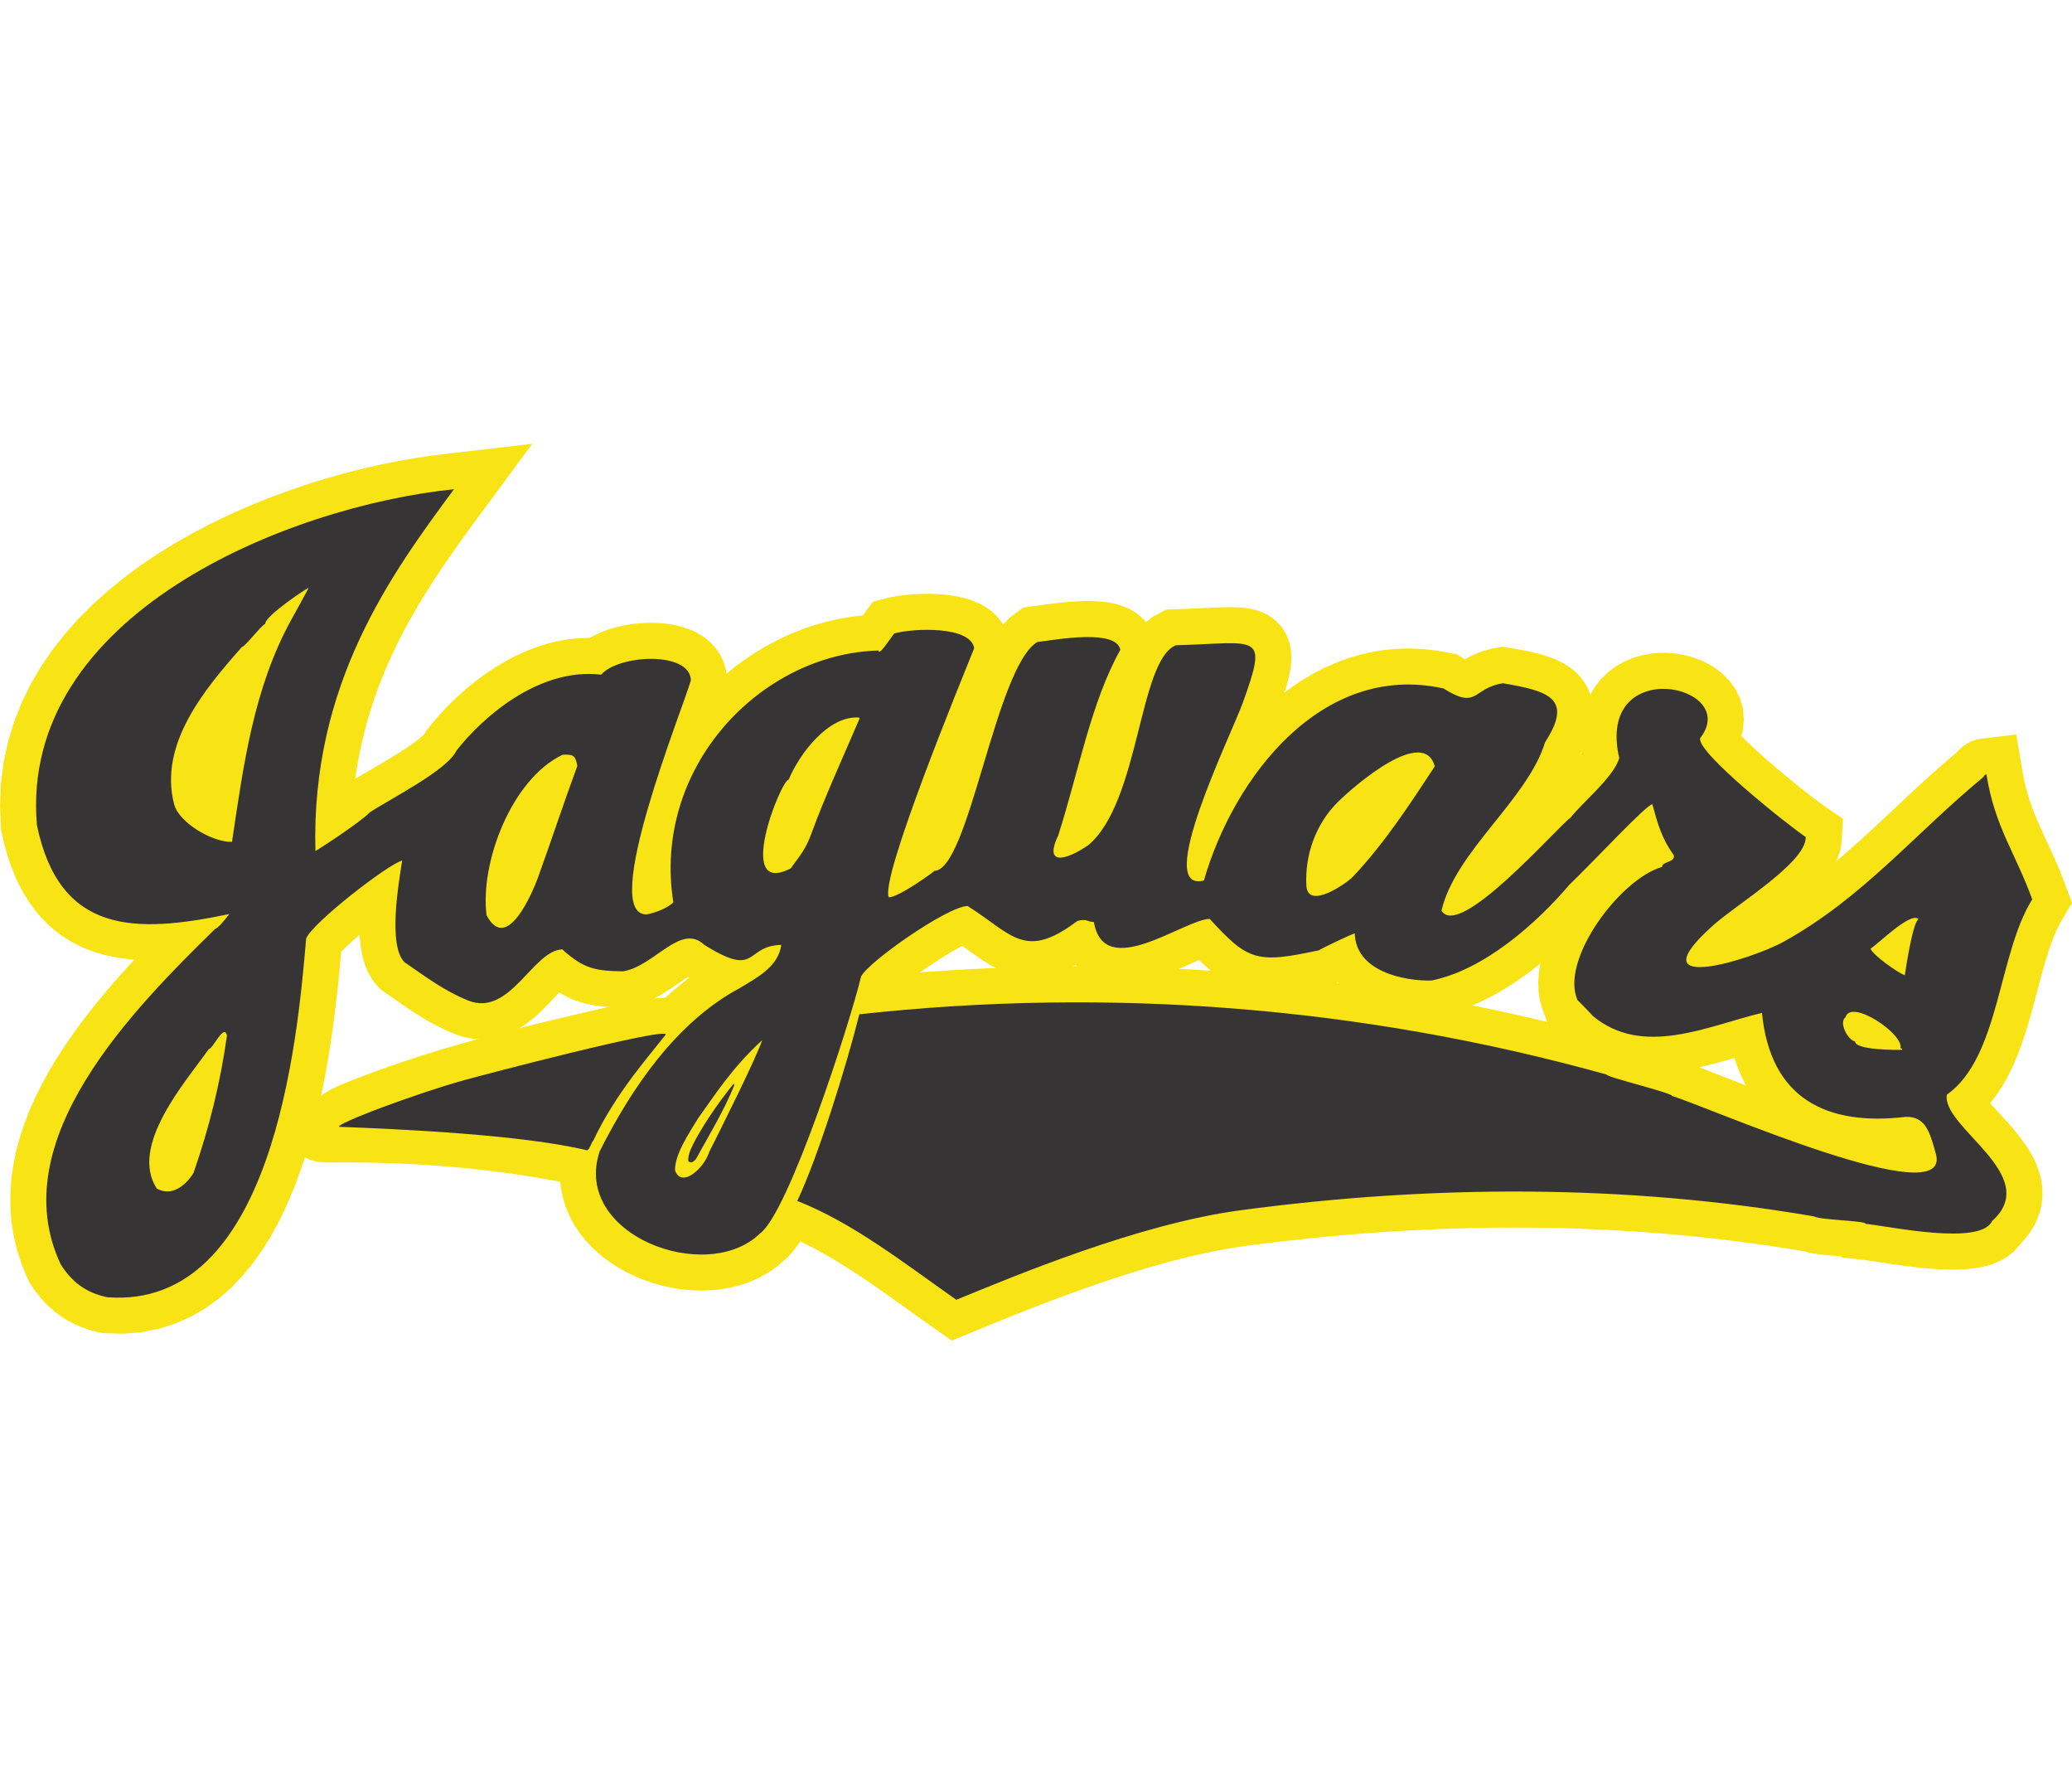 <?xml version="1.0" encoding="UTF-8"?>
<!DOCTYPE svg PUBLIC "-//W3C//DTD SVG 1.1//EN" "http://www.w3.org/Graphics/SVG/1.1/DTD/svg11.dtd">
<!-- Creator: CorelDRAW -->
<svg xmlns="http://www.w3.org/2000/svg" xml:space="preserve" width="7.848in" height="6.757in" version="1.1" style="shape-rendering:geometricPrecision; text-rendering:geometricPrecision; image-rendering:optimizeQuality; fill-rule:evenodd; clip-rule:evenodd"
viewBox="0 0 7847.73 3396.06"
 xmlns:xlink="http://www.w3.org/1999/xlink"
 xmlns:xodm="http://www.corel.com/coreldraw/odm/2003">
 <defs>
  <style type="text/css">
   <![CDATA[
    .fil1 {fill:#373435}
    .fil0 {fill:#F8E415}
   ]]>
  </style>
 </defs>
 <g id="Layer_x0020_1">
  <g id="_2008639909056">
   <path class="fil0" d="M2851.95 2599.54c-34.65,66.24 -72.4,130.86 -108.4,196.37 -6.84,6.07 -13.73,12.13 -20.53,18.22 -47.07,42.08 -94.28,51.6 -155.08,34.96l-86.95 -36.32c-9.24,-78.9 -18.98,-131.3 13.15,-202.23 91.35,-201.71 274.54,-388.62 409.11,-550.72l12.12 334.83 14.6 31.46c-24.34,59.19 -48.62,116.68 -78.01,173.44zm-239.32 -257.7c-87.69,109.54 -177.09,218.49 -237.75,346.12 -14.61,30.74 -30.71,57.81 -52.44,84.59l-68.73 49.83c-328.44,-75.67 -668.83,-104.89 -1005.9,-100.98 -157.86,1.83 -144.04,-104.26 -87.61,-198.54 52.02,-68.59 120.46,-92.12 197.78,-122.06 293.55,-113.67 599.65,-188.54 906.01,-258.94 84.13,-19.33 171.36,-42.52 258.02,-44.61 156.66,-0.6 187.34,52.41 182.43,128.85 -30.58,38.59 -61.04,77.3 -91.81,115.74z"/>
   <path class="fil0" d="M2541.43 2062.42l-11.93 7.86 -12.69 8.03 -13.44 8.05 -14.28 8 -15.17 7.8 -16.2 7.5 -17.29 7 -18.45 6.32 -19.66 5.37 -30.2 6.04 -24.34 -0.45 -9.75 -0.22 -9.67 -0.29 -9.67 -0.36 -9.71 -0.47 -9.7 -0.57 -9.76 -0.72 -9.96 -0.89 -10.03 -1.1 -10.05 -1.3 -10.21 -1.57 -10.41 -1.85 -10.52 -2.18 -10.58 -2.5 -10.66 -2.87 -10.78 -3.26 -10.74 -3.66 -10.66 -4.02 -10.57 -4.41 -10.51 -4.77 -10.39 -5.16 -10.22 -5.47 -10.03 -5.78 -4.6 -2.83 -1.38 1.4 -8.96 9.31 -9.6 10.11 -10.24 10.81 -10.89 11.4 -11.58 11.87 -12.29 12.21 -13.12 12.47 -14.04 12.6 -15.11 12.61 -16.3 12.46 -17.7 12.14 -19.26 11.57 -21.01 10.71 -22.85 9.44 -24.7 7.72 -26.37 5.48 -27.74 2.8 -28.57 -0.26 -28.83 -3.47 -28.48 -6.64 -25.18 -8.71 -12.96 -5.35 -10.15 -4.36 -9.95 -4.45 -9.85 -4.56 -9.69 -4.67 -9.48 -4.71 -9.37 -4.8 -9.34 -4.93 -9.13 -4.97 -8.93 -4.98 -8.83 -5.05 -8.71 -5.1 -8.62 -5.16 -8.46 -5.16 -8.29 -5.15 -8.29 -5.23 -8.16 -5.25 -7.98 -5.2 -7.9 -5.22 -7.85 -5.24 -7.73 -5.23 -7.61 -5.18 -7.53 -5.17 -7.52 -5.19 -7.4 -5.15 -7.27 -5.07 -7.21 -5.05 -7.19 -5.02 -7.13 -5 -7.02 -4.9 -6.96 -4.85 -19.54 -13.53 -21.71 -23.64 -14.28 -20.05 -11.14 -19.86 -8.69 -19.42 -6.75 -18.93 -5.24 -18.36 -4.05 -17.98 -3.14 -17.76 -2.33 -17.52 -1.7 -17.29 -1.13 -17.06 -3.6 3.06 -12.85 11.12 -12.17 10.77 -11.38 10.33 -10.46 9.78 -9.37 9.05 -8.12 8.17 -2.09 2.2 -0.05 0.55 -3.8 42.37 -4.35 45.66 -4.99 48.61 -5.72 51.24 -6.54 53.57 -7.46 55.57 -8.47 57.26 -9.57 58.67 -10.79 59.79 -12.1 60.6 -13.53 61.14 -15.05 61.39 -16.72 61.37 -18.5 61.07 -20.43 60.5 -22.49 59.65 -24.74 58.56 -27.18 57.17 -29.83 55.52 -32.71 53.54 -35.87 51.25 -39.29 48.55 -43.01 45.43 -46.96 41.73 -51.09 37.42 -55.26 32.38 -59.32 26.61 -63.04 20.14 -66.32 13.15 -69.09 5.81 -77.68 -1.85 -21.84 -4.79 -10.44 -2.53 -10.34 -2.77 -10.29 -3.01 -10.17 -3.27 -10.03 -3.5 -9.93 -3.76 -9.88 -4.03 -9.76 -4.31 -9.57 -4.53 -9.36 -4.76 -9.28 -5.03 -9.13 -5.31 -8.91 -5.51 -8.72 -5.74 -8.63 -6.03 -8.41 -6.25 -8.15 -6.4 -7.92 -6.59 -7.76 -6.8 -7.51 -6.97 -7.3 -7.1 -7.07 -7.26 -6.93 -7.46 -6.68 -7.58 -6.43 -7.63 -6.25 -7.77 -6.06 -7.86 -5.93 -8.06 -5.69 -8.06 -5.48 -8.1 -11.34 -17.38 -25.48 -60.38 -18.03 -54.7 -13.27 -55.01 -8.68 -55.04 -4.26 -54.85 -0.09 -54.4 3.82 -53.79 7.43 -53.05 10.76 -52.21 13.79 -51.29 16.56 -50.37 19.07 -49.42 21.35 -48.49 23.4 -47.54 25.25 -46.62 26.89 -45.71 28.37 -44.81 29.64 -43.89 30.75 -42.99 31.68 -42.07 32.44 -41.14 33.03 -40.2 33.46 -39.25 33.72 -38.25 33.82 -37.25 14.62 -15.68 -20.32 -1.57 -32.96 -4.1 -32.77 -5.78 -32.54 -7.62 -32.27 -9.62 -31.78 -11.77 -31.17 -14 -30.39 -16.38 -29.41 -18.77 -28.21 -21.2 -26.8 -23.55 -25.21 -25.82 -23.55 -27.99 -21.75 -30.07 -19.94 -31.98 -18.15 -33.87 -16.41 -35.7 -14.7 -37.51 -13.05 -39.32 -11.47 -41.18 -12.12 -52.48 -4.09 -91.73 3.27 -82.81 10.09 -80.55 16.59 -78.05 22.75 -75.36 28.49 -72.5 33.81 -69.52 38.7 -66.48 43.18 -63.45 47.25 -60.42 50.93 -57.44 54.28 -54.56 57.29 -51.72 59.97 -48.99 62.39 -46.32 64.52 -43.74 66.38 -41.19 67.95 -38.72 69.29 -36.3 70.37 -33.93 71.19 -31.59 71.75 -29.3 72.07 -27.03 72.15 -24.8 71.99 -22.58 71.55 -20.39 70.9 -18.22 69.99 -16.06 68.87 -13.91 67.49 -11.78 65.9 -9.65 374.4 -43.98 -208.72 283.19 -22.32 30.4 -22.46 30.83 -22.54 31.28 -22.55 31.78 -22.51 32.29 -22.39 32.84 -22.22 33.37 -21.96 33.97 -21.68 34.58 -21.3 35.2 -20.87 35.85 -20.38 36.52 -19.82 37.21 -19.22 37.94 -18.53 38.65 -17.79 39.42 -17.01 40.22 -16.15 41.02 -15.23 41.87 -14.26 42.73 -13.22 43.64 -12.13 44.58 -10.98 45.54 -9.75 46.52 -8.48 47.58 -5.88 40.13 9.04 -5.55 10.45 -6.29 10.79 -6.42 11.17 -6.57 11.46 -6.71 11.72 -6.85 11.98 -7 12.15 -7.12 12.3 -7.24 12.36 -7.32 12.34 -7.38 12.29 -7.44 12.2 -7.48 11.98 -7.46 11.75 -7.46 11.43 -7.4 11 -7.29 10.52 -7.17 9.96 -7 9.27 -6.75 8.55 -6.47 7.69 -6.09 6.73 -5.61 5.6 -4.96 4.38 -4.18 3.03 -3.14 0.66 -0.76 5.88 -11.22 18.34 -22.93 11.66 -14.01 12.32 -14.26 12.99 -14.48 13.67 -14.67 14.34 -14.81 15 -14.91 15.64 -14.94 16.31 -14.97 16.96 -14.91 17.59 -14.81 18.24 -14.66 18.87 -14.46 19.53 -14.22 20.16 -13.9 20.77 -13.52 21.44 -13.11 22.07 -12.6 22.71 -12.05 23.35 -11.42 24 -10.73 24.64 -9.95 25.28 -9.1 25.88 -8.15 26.52 -7.14 27.14 -6.02 27.72 -4.81 28.23 -3.49 28.75 -2.11 29.23 -0.6 0.93 0.03 10.56 -6.22 18.25 -9.2 18.36 -7.95 18.46 -6.89 18.59 -5.95 18.74 -5.12 18.9 -4.36 19.04 -3.63 19.17 -2.93 19.3 -2.24 19.41 -1.55 19.51 -0.85 19.53 -0.12 19.61 0.62 19.69 1.44 19.77 2.31 19.83 3.29 19.95 4.38 20.16 5.68 20.36 7.21 20.49 9.04 20.65 11.3 20.65 14.12 20.19 17.47 18.89 21.22 16.58 25.08 12.96 28.5 8.32 30.65 1.1 10.59 28.74 -23.61 39.41 -29.23 40.74 -27.2 42.03 -25.12 43.21 -22.96 44.33 -20.72 45.35 -18.41 46.31 -16.03 47.17 -13.55 47.94 -10.99 48.61 -8.34 42.54 -4.85 5.01 -6.92 33.32 -44.9 56.32 -14.48 12.19 -2.72 12.36 -2.38 12.66 -2.13 12.97 -1.86 13.25 -1.64 13.62 -1.41 13.97 -1.19 14.28 -0.94 14.53 -0.69 14.77 -0.41 15.01 -0.15 15.27 0.17 15.39 0.5 15.52 0.86 15.7 1.24 15.86 1.69 15.94 2.17 16.08 2.71 16.24 3.34 16.44 4.08 16.65 4.95 16.92 6.03 17.23 7.33 17.61 9 17.89 11.08 17.98 13.67 17.63 16.77 16.56 20.31 6.04 10.02 24.87 -25.33 51.45 -38.42 42.66 -5.7 8.14 -1.13 9.13 -1.29 10.04 -1.42 10.86 -1.51 11.54 -1.57 12.14 -1.59 12.72 -1.6 13.2 -1.56 13.6 -1.5 13.99 -1.4 14.31 -1.29 14.6 -1.12 14.84 -0.94 15.04 -0.7 15.27 -0.45 15.49 -0.12 15.59 0.24 15.84 0.67 16.07 1.19 16.35 1.8 16.75 2.56 17.18 3.52 17.89 4.75 18.58 6.4 19.37 8.5 20.17 11.42 20.6 15.15 19.96 19.61 2.96 4.02 26.5 -20.66 51.48 -27.11 59.57 -1.83 26.13 -1 24.81 -1.07 23.59 -1.11 22.41 -1.07 21.39 -0.98 20.47 -0.82 19.74 -0.6 19.19 -0.27 18.91 0.17 18.95 0.78 19.49 1.65 20.46 2.97 22.03 4.98 24 8.12 25.82 12.78 25.98 18.83 23.4 24.92 17.93 29.13 11.38 30.04 5.65 28.43 1.62 25.67 -0.96 23.25 -2.62 21.53 -3.78 20.46 -4.66 20.03 -5.44 20.13 -6.14 20.6 -2.94 9.19 33.45 -24.64 38.53 -25.44 39.95 -23.42 41.41 -21.23 42.82 -18.87 44.18 -16.31 45.49 -13.6 46.75 -10.69 47.87 -7.61 48.87 -4.38 49.75 -1.03 50.52 2.45 51.13 6.01 71.82 13.43 31.68 19.35 0.1 0.06 1.69 -1.05 9.37 -5.44 10.58 -5.71 11.81 -5.77 12.82 -5.61 13.76 -5.27 14.64 -4.84 15.47 -4.27 16.16 -3.65 37.3 -6.55 39.61 6.89 16.2 2.91 16.08 3.02 15.92 3.17 15.81 3.36 15.71 3.62 15.68 3.94 15.64 4.36 15.66 4.85 15.78 5.51 15.91 6.3 16.14 7.34 16.29 8.57 16.53 10.17 16.54 12.1 16.32 14.34 15.64 16.9 14.31 19.47 12.19 21.74 9.24 22.77 14.34 -25.37 24.62 -31.96 28.09 -27.5 30.62 -22.76 32.16 -18.08 32.96 -13.67 33.22 -9.68 33.16 -6.07 32.82 -2.83 32.33 0.14 31.77 2.9 31.18 5.58 30.49 8.22 29.77 10.96 28.91 13.89 27.98 17.17 26.68 20.93 24.88 25.28 22.05 30.17 17.75 35.23 11.58 39.59 3.93 42.28 -4.34 42.47 -5.63 19.17 1.64 1.74 11.74 11.9 12.96 12.69 14 13.33 14.88 13.81 15.62 14.2 16.2 14.46 16.64 14.6 16.93 14.63 17.12 14.58 17.17 14.43 17.08 14.19 16.86 13.84 16.53 13.43 16.04 12.89 15.43 12.27 14.7 11.55 13.82 10.74 12.81 9.84 11.63 8.81 10.25 7.64 8.68 6.35 6.74 4.8 69.62 47.73 -5.92 97.36 -6.35 28.98 -9.11 25.38 -4.38 9.09 16.32 -13.71 21.97 -18.88 21.9 -19.17 21.83 -19.45 21.78 -19.68 21.77 -19.93 21.81 -20.15 21.85 -20.36 21.94 -20.53 22.03 -20.69 22.19 -20.84 22.35 -20.96 22.54 -21.04 22.75 -21.12 23.04 -21.19 23.34 -21.22 23.64 -21.2 23.99 -21.2 24.39 -21.16 24.81 -21.1 9.28 -7.72 0.62 -0.86 14.26 -14.91 17.89 -14.18 22.59 -12.39 26.44 -8.79 144.83 -17.79 24.66 145.61 2.88 15.24 3.07 14.72 3.26 14.22 3.43 13.75 3.61 13.36 3.78 13.04 3.96 12.79 4.11 12.53 4.29 12.34 4.46 12.22 4.64 12.17 4.81 12.11 4.99 12.13 5.17 12.18 5.36 12.31 5.52 12.43 5.68 12.58 5.86 12.81 6.03 13.08 6.17 13.35 6.3 13.63 6.42 13.97 6.55 14.37 6.63 14.75 6.69 15.15 6.74 15.58 6.79 16.06 6.79 16.53 6.79 17.05 6.76 17.56 29.06 78.31 -43.27 73 -8.12 15.37 -8.03 16.9 -7.88 18.34 -7.72 19.64 -7.53 20.86 -7.37 21.98 -7.23 23.01 -7.11 23.89 -7 24.67 -6.97 25.37 -6.97 26 -7.04 26.52 -7.16 26.95 -7.34 27.29 -7.6 27.61 -7.94 27.81 -8.34 27.94 -8.84 28.01 -9.43 28.06 -10.14 27.99 -10.93 27.89 -11.86 27.71 -12.93 27.51 -14.17 27.2 -15.51 26.77 -17.05 26.25 -18.77 25.62 -9.88 11.84 7.34 8.4 12.02 13.33 13.04 14.24 13.82 15.05 14.42 15.84 14.84 16.64 15.08 17.51 15.12 18.41 14.99 19.45 14.66 20.63 14.13 22.07 13.3 23.75 12.09 25.72 10.35 27.96 7.93 30.48 4.58 32.86 0.32 34.76 -4.73 35.66 -10.04 35.34 -15.13 33.78 -19.53 31.35 -23.18 28.61 -9.43 9.35 -2.95 4.92 -23.21 25.9 -24.91 19.74 -24.9 14.58 -24.25 10.62 -23.42 7.74 -22.74 5.62 -22.26 4.05 -22 2.81 -21.79 1.83 -21.69 1.02 -21.68 0.36 -21.67 -0.24 -21.59 -0.72 -21.57 -1.15 -21.48 -1.52 -21.33 -1.84 -21.08 -2.1 -20.78 -2.31 -20.4 -2.47 -19.92 -2.59 -19.35 -2.65 -18.71 -2.69 -17.93 -2.65 -17.08 -2.59 -16.05 -2.47 -14.89 -2.29 -13.62 -2.07 -12.14 -1.8 -10.43 -1.47 -8.3 -1.07 -84.67 -9.32 -1.88 -4.13 -5.78 -0.46 -8.72 -0.71 -8.77 -0.72 -8.95 -0.76 -9.03 -0.79 -9.05 -0.83 -8.99 -0.88 -8.93 -0.94 -8.95 -1.02 -8.97 -1.14 -9 -1.27 -9.11 -1.47 -9.51 -1.77 -10.39 -2.31 -11.79 -3.2 -1.84 -0.63 -53.1 -8.84 -65.66 -10.19 -65.79 -9.48 -65.91 -8.78 -66.03 -8.09 -66.14 -7.39 -66.24 -6.72 -66.33 -6.02 -66.44 -5.36 -66.5 -4.69 -66.59 -4.02 -66.66 -3.36 -66.73 -2.71 -66.78 -2.06 -66.83 -1.42 -66.88 -0.78 -66.93 -0.16 -66.94 0.48 -66.98 1.1 -67 1.71 -67 2.31 -67 2.93 -67.02 3.52 -67.01 4.12 -67 4.7 -66.97 5.29 -66.94 5.86 -66.91 6.43 -66.88 6.99 -66.81 7.56 -66.76 8.11 -66.29 8.62 -34.18 4.93 -34.34 5.66 -34.92 6.41 -35.39 7.12 -35.81 7.78 -36.11 8.41 -36.37 8.99 -36.57 9.53 -36.68 10.02 -36.7 10.46 -36.67 10.86 -36.57 11.22 -36.42 11.54 -36.17 11.79 -35.88 12.01 -35.53 12.19 -35.09 12.31 -34.61 12.4 -34.04 12.41 -33.42 12.41 -32.74 12.36 -32 12.24 -31.19 12.1 -30.35 11.91 -29.41 11.66 -28.41 11.38 -27.38 11.05 -26.29 10.68 -25.14 10.26 -23.94 9.8 -22.67 9.29 -90.58 37.11 -80.18 -56.6 -19.09 -13.53 -18.98 -13.52 -18.88 -13.48 -18.75 -13.42 -18.64 -13.34 -18.52 -13.25 -18.46 -13.16 -18.36 -13.06 -18.25 -12.91 -18.17 -12.77 -18.1 -12.61 -18.03 -12.46 -17.94 -12.25 -17.86 -12.06 -17.84 -11.86 -17.77 -11.66 -17.69 -11.4 -17.61 -11.15 -17.59 -10.89 -17.54 -10.63 -17.49 -10.34 -17.43 -10.05 -17.43 -9.75 -17.36 -9.44 -17.32 -9.09 -17.31 -8.77 -17.28 -8.43 -8.05 -3.77 -6.83 10.53 -17.89 24.15 -21.21 23.91 -17.14 14.78 -24.96 21.74 -32.92 23.09 -34.47 19.36 -35.6 15.8 -36.36 12.43 -36.85 9.3 -37.14 6.38 -37.29 3.67 -37.25 1.1 -37.12 -1.3 -36.88 -3.61 -36.56 -5.8 -36.12 -7.95 -35.57 -10.03 -34.91 -12.09 -34.18 -14.14 -33.29 -16.22 -32.24 -18.29 -31.06 -20.41 -29.74 -22.62 -28.17 -24.91 -26.37 -27.27 -24.24 -29.71 -21.79 -32.2 -18.89 -34.73 -15.5 -37.06 -11.65 -39.21 -7.36 -41.01 -2.68 -42.32 2.17 -43.05 7.09 -43.29 13.72 -49.61 17.88 -35.12 12.26 -23.53 12.62 -23.63 12.96 -23.67 13.33 -23.73 13.69 -23.72 14.06 -23.71 14.43 -23.67 14.84 -23.62 15.22 -23.53 15.64 -23.43 16.03 -23.26 16.46 -23.12 16.88 -22.92 17.31 -22.7 17.75 -22.46 18.22 -22.2 18.67 -21.9 19.15 -21.58 19.63 -21.22 20.13 -20.86 20.63 -20.44 21.14 -20 21.67 -19.53 22.2 -19.03 22.74 -18.5 21.32 -16.41 -5.19 -3.19 -5.97 3.82 -7.88 5.24 -8.62 5.89 -9.29 6.43 -9.96 6.94 -10.63 7.34 -11.27 7.64zm3448.72 -897.38l-0.81 1.54 -7.38 12.74 1.65 -2.01 4.37 -5.52 2.5 -3.29 -0.33 -3.46zm-2505.42 836.89l26.61 -2.13 90.57 -6.18 90.6 -5.12 79.1 -3.53 -7.83 -3.98 -15.4 -8.65 -14.56 -8.86 -13.86 -8.96 -13.33 -9.03 -12.96 -9.06 -12.66 -9.05 -12.44 -8.96 -12.4 -8.94 -11.29 -8.06 -8.8 4.55 -12.81 6.96 -13.6 7.7 -14.22 8.34 -14.68 8.9 -15.03 9.38 -15.25 9.77 -15.34 10.08 -15.35 10.32 -15.21 10.46 -14.97 10.54 -4.89 3.52zm579.97 -23.19l14.04 0.03 -4.64 -4.94 -9.4 4.91zm400.55 9.7l42.63 2.13 77.78 4.81 -11.81 -10.13 -13.22 -12.01 -13.03 -12.43 -6.19 -6.14 -8.9 3.91 -15.76 7.03 -16.76 7.52 -17.64 7.84 -17.1 7.47zm598.83 53.81l5.74 0.77 -3.06 -3.45 -2.69 2.69zm512.04 84.45l11.74 2.3 89.26 18.58 89.1 19.67 88.94 20.76 4.88 1.2 -21.27 -57.09 -7.43 -30.36 -4.04 -29.99 -1.12 -29.3 1.32 -28.59 3.43 -27.84 3.5 -18.31 -3.51 2.88 -18.36 14.54 -18.74 14.32 -19.08 14.02 -19.38 13.71 -19.74 13.37 -20.07 13 -20.42 12.6 -20.72 12.14 -21.05 11.66 -21.41 11.17 -21.77 10.6 -22.09 9.99 -11.95 4.98zm858.77 234.3l4.17 1.55 27.67 10.55 30.6 11.81 33.35 12.96 35.8 13.92 37.99 14.72 8.9 3.43 -4.21 -7.4 -13.92 -28.2 -12.45 -29.29 -11.01 -30.33 -2.74 -8.94 -17.67 5.12 -21.51 6.1 -21.94 6.05 -22.37 5.89 -22.78 5.69 -23.2 5.38 -4.69 1z"/>
   <path class="fil1" d="M7697.15 1725.17c-129.73,206.48 -122.89,597.95 -323.35,739.57 -21.28,123.71 363.86,305.69 171.5,478.37 -44.45,95.27 -391.05,19.38 -478.52,10.84 -0.34,-12.51 -170.55,-13.91 -196.07,-28.29 -713.98,-122.81 -1450.17,-119.96 -2173.13,-23.1 -386.68,51.8 -856.17,249.15 -1075.51,338.86 -202.04,-142.04 -392.83,-291.84 -602.34,-374.31 79.45,-168.66 186.42,-512.4 234.98,-706.72 947.58,-103.75 1904.37,-29.58 2829.7,227.95 0.28,10.42 248.63,69.24 248.96,81.47 136.25,41.36 1058.62,448.95 999.3,220.77 -22.97,-81.48 -37.58,-143.89 -115.14,-141.79 -299.43,35.41 -512.24,-68.81 -544.07,-393.74 -204.38,48.83 -451.16,170.27 -641.27,11.05 -0.03,-1.05 -56.21,-59.38 -57.26,-59.35 -67.78,-152.72 162.66,-460.31 320.27,-504.28 -0.6,-22.03 52.06,-16.11 43.92,-45.29 -44.69,-60.74 -60.97,-119.1 -80.8,-192.07 -22.25,0.6 -221.3,215.75 -314.12,304.61 -122.82,144.36 -322.26,322.95 -522.55,362.75 -102.1,2.76 -286.53,-33.97 -290.42,-178 -10.14,0.27 -135.88,61.7 -135.83,63.53 -235.8,50.85 -268.22,40.05 -413.78,-119.01 -97.72,2.64 -399.93,238.54 -438.59,11.87 -24.63,0.67 -24,-14.45 -63.1,-3.54 -199.73,150.98 -247.07,48.65 -415.25,-57.02 -78.15,2.12 -378.41,213.72 -403.33,267.12 -43.25,179.89 -275.04,896.38 -383.18,973.24 -202.09,196.25 -712.31,5.03 -606.94,-311.19 119.35,-237.3 289.95,-489.68 530.34,-618.12 60.13,-36.81 147.54,-80.35 157.27,-163.86 -140.12,3.79 -86.05,128.85 -291.92,-0.5 -88.71,-84.03 -188.78,81.67 -307.03,100.71 -100.73,-1.65 -147.33,-7.52 -230.1,-83.03 -111.89,3.02 -197.79,257.56 -357.02,193.42 -89.91,-36.22 -163.45,-91.58 -240.17,-144.71 -63.82,-60.46 -23.14,-297.57 -9.37,-385.11 -53.44,13.4 -342.48,237.88 -363.72,295.45 -33.22,390.65 -126.23,1405.29 -752.88,1358.1 -81.42,-16.84 -134.09,-57.67 -176.62,-124.37 -220.35,-468.71 276.05,-967.63 585.14,-1270.61 9.44,-0.26 46.02,-45.35 53.08,-56.04 -359.43,75.45 -642.57,74.98 -728.37,-336.25 -68.49,-796.25 949.83,-1207.93 1579.47,-1272.32 -234.62,317.93 -541.88,735.11 -524.7,1369.78 1.07,1.02 169.55,-107.76 206.04,-146.28 75.05,-49.78 294.44,-159.91 328.17,-233.93 95.7,-122.09 309.41,-315.42 548.14,-287.49 65.78,-76.41 336.72,-90 339.74,21.26 -29.65,105.68 -348.78,891.46 -167.12,886.54 30.53,-5.2 80.3,-24.33 100.61,-45.78 -80.87,-511.68 330.84,-941.37 777.48,-953.46 0.59,21.91 38.47,-37.26 59.15,-64.6 74.17,-20.69 290,-28.54 302.87,55.86 -45.03,112.63 -359.24,875.59 -323.09,943.27 39.98,-1.08 172.7,-98.13 172.64,-100.22 131.09,-3.55 231.11,-770.19 389.22,-866.3 79.41,-10.39 299.36,-49.77 314.75,29.29 -110.94,198.25 -158.23,462.4 -235.1,702.53 -55.63,116.76 27.85,95.93 114.15,37 195.36,-165.14 189.99,-699.29 331.54,-756.78 313.5,-8.48 349.85,-51.83 253.67,216.79 -42.57,118.9 -341.49,725.08 -147.67,673.91 113.49,-393.72 449,-828.55 907.5,-727.02 131.65,82.71 108.33,-1.91 225.22,-19.74 170.31,29.29 268.2,55.66 159.35,223.55 -65.6,216.12 -340.03,412.51 -392.27,637.48 67.27,111.85 437,-315.5 489.23,-352.4 40.6,-53.66 164.65,-154.15 183.96,-225.48 -90.12,-394.78 464.29,-277.81 306.67,-75.5 -16.01,52.73 335.05,331.48 399.7,374.55 2.73,101.02 -285.36,268.16 -365.45,348 -268.53,248.1 159.39,116.02 280.64,49.11 302.3,-166.83 499.85,-412.01 758.03,-624.27 1.96,-5.3 6.04,-9.61 11.29,-9.76 31.87,199.23 108.55,294.59 173.46,473.07zm-430.6 74.64c-21.63,11.77 -47.52,182.29 -52.01,212.47 -24.48,-7.43 -122.02,-76.55 -129.75,-100.44 30.99,-19.77 151.54,-140.73 181.76,-112.03zm-61.13 495.18c-22.05,0.59 -178.53,1.56 -179.38,-31.9 -27.43,-4.5 -62.88,-72.86 -36.08,-91.43 20.06,-72.12 222.31,64.13 207.94,117.23 4.19,-0.11 6.38,2.98 7.52,6.1zm-1771.05 -1073.51c-97.76,148.04 -186.98,286.49 -308.98,416.82 -23.19,24.77 -172.58,130.31 -177.58,34.21 -6.06,-116.61 36.47,-234.79 120.57,-317.22 67.46,-66.13 323.72,-285.59 365.99,-133.8zm-2179.46 -179.39c-61.11,143.62 -127.77,286.7 -181.48,433.32 -23.04,62.9 -42.32,81.51 -78.32,132.32 -215.08,111.11 -37.38,-335.01 -8.03,-335.79 40.06,-97.14 150.91,-244.88 267.7,-235.1l0.14 5.25zm-1068.31 178.01c-52.25,141.6 -99.25,285.31 -149.21,423 -17.77,48.97 -117.15,291.41 -194.62,141.77 -25,-196.29 92.79,-513.71 288.08,-607.36 38.76,-1.05 48.46,-0.19 55.76,42.59zm-1017.86 -673.88c-19.96,38.34 -44.2,81.65 -65.02,119.36 -143.7,260.16 -181.84,553.27 -225.02,841.91 -74.38,2.01 -200.94,-72.79 -219.1,-142.13 -59.64,-227.69 116.35,-437.73 256.88,-596.02 11.36,-0.31 69.96,-78.44 87.94,-87.43 -0.83,-30.66 164.22,-139.89 164.33,-135.7zm-309.06 1694.71c-26.09,183.4 -66.37,345.13 -126.63,520.04 -28.1,45.9 -81.53,91.45 -139.1,59.42 -105.17,-161.21 106.9,-401.64 196.77,-528.24 15.93,-0.32 57.97,-99.32 68.96,-51.22zm1826.38 440.95c-20.51,64.35 -105.87,137.66 -129.37,69.65 -1.67,-61.7 57.23,-146.76 86.55,-196.12 56.74,-78.02 128.09,-192.27 243.47,-296.87 -23.51,70.78 -163.03,348.49 -200.65,423.34z"/>
   <g>
    <path class="fil1" d="M2781.07 2429.4c-39.6,97.61 -95.1,187.65 -145.73,280.1 -12.37,10.46 -12.39,15.46 -28.13,8.11 -2.05,-12.03 1.21,-22.1 5.3,-36.89 28.2,-71.06 112.53,-193.3 167.31,-258.63 0.09,3.15 0.14,5.25 1.25,7.32z"/>
    <path class="fil1" d="M2521.75 2236.91c-41.63,52.58 -84.58,104.14 -123.86,156.65 -56.38,75.39 -110.63,159.38 -149.87,243.46 -9.19,9.7 -12.76,32.89 -24.16,38.45 -246.42,-59.44 -714.12,-80.64 -940.08,-89.02 -0.31,-11.58 128.99,-60.92 163.91,-73.74 103.21,-37.94 207.31,-73.94 310.12,-102.89 56.34,-15.86 763.17,-201.56 763.94,-172.92z"/>
   </g>
  </g>
 </g>
</svg>

